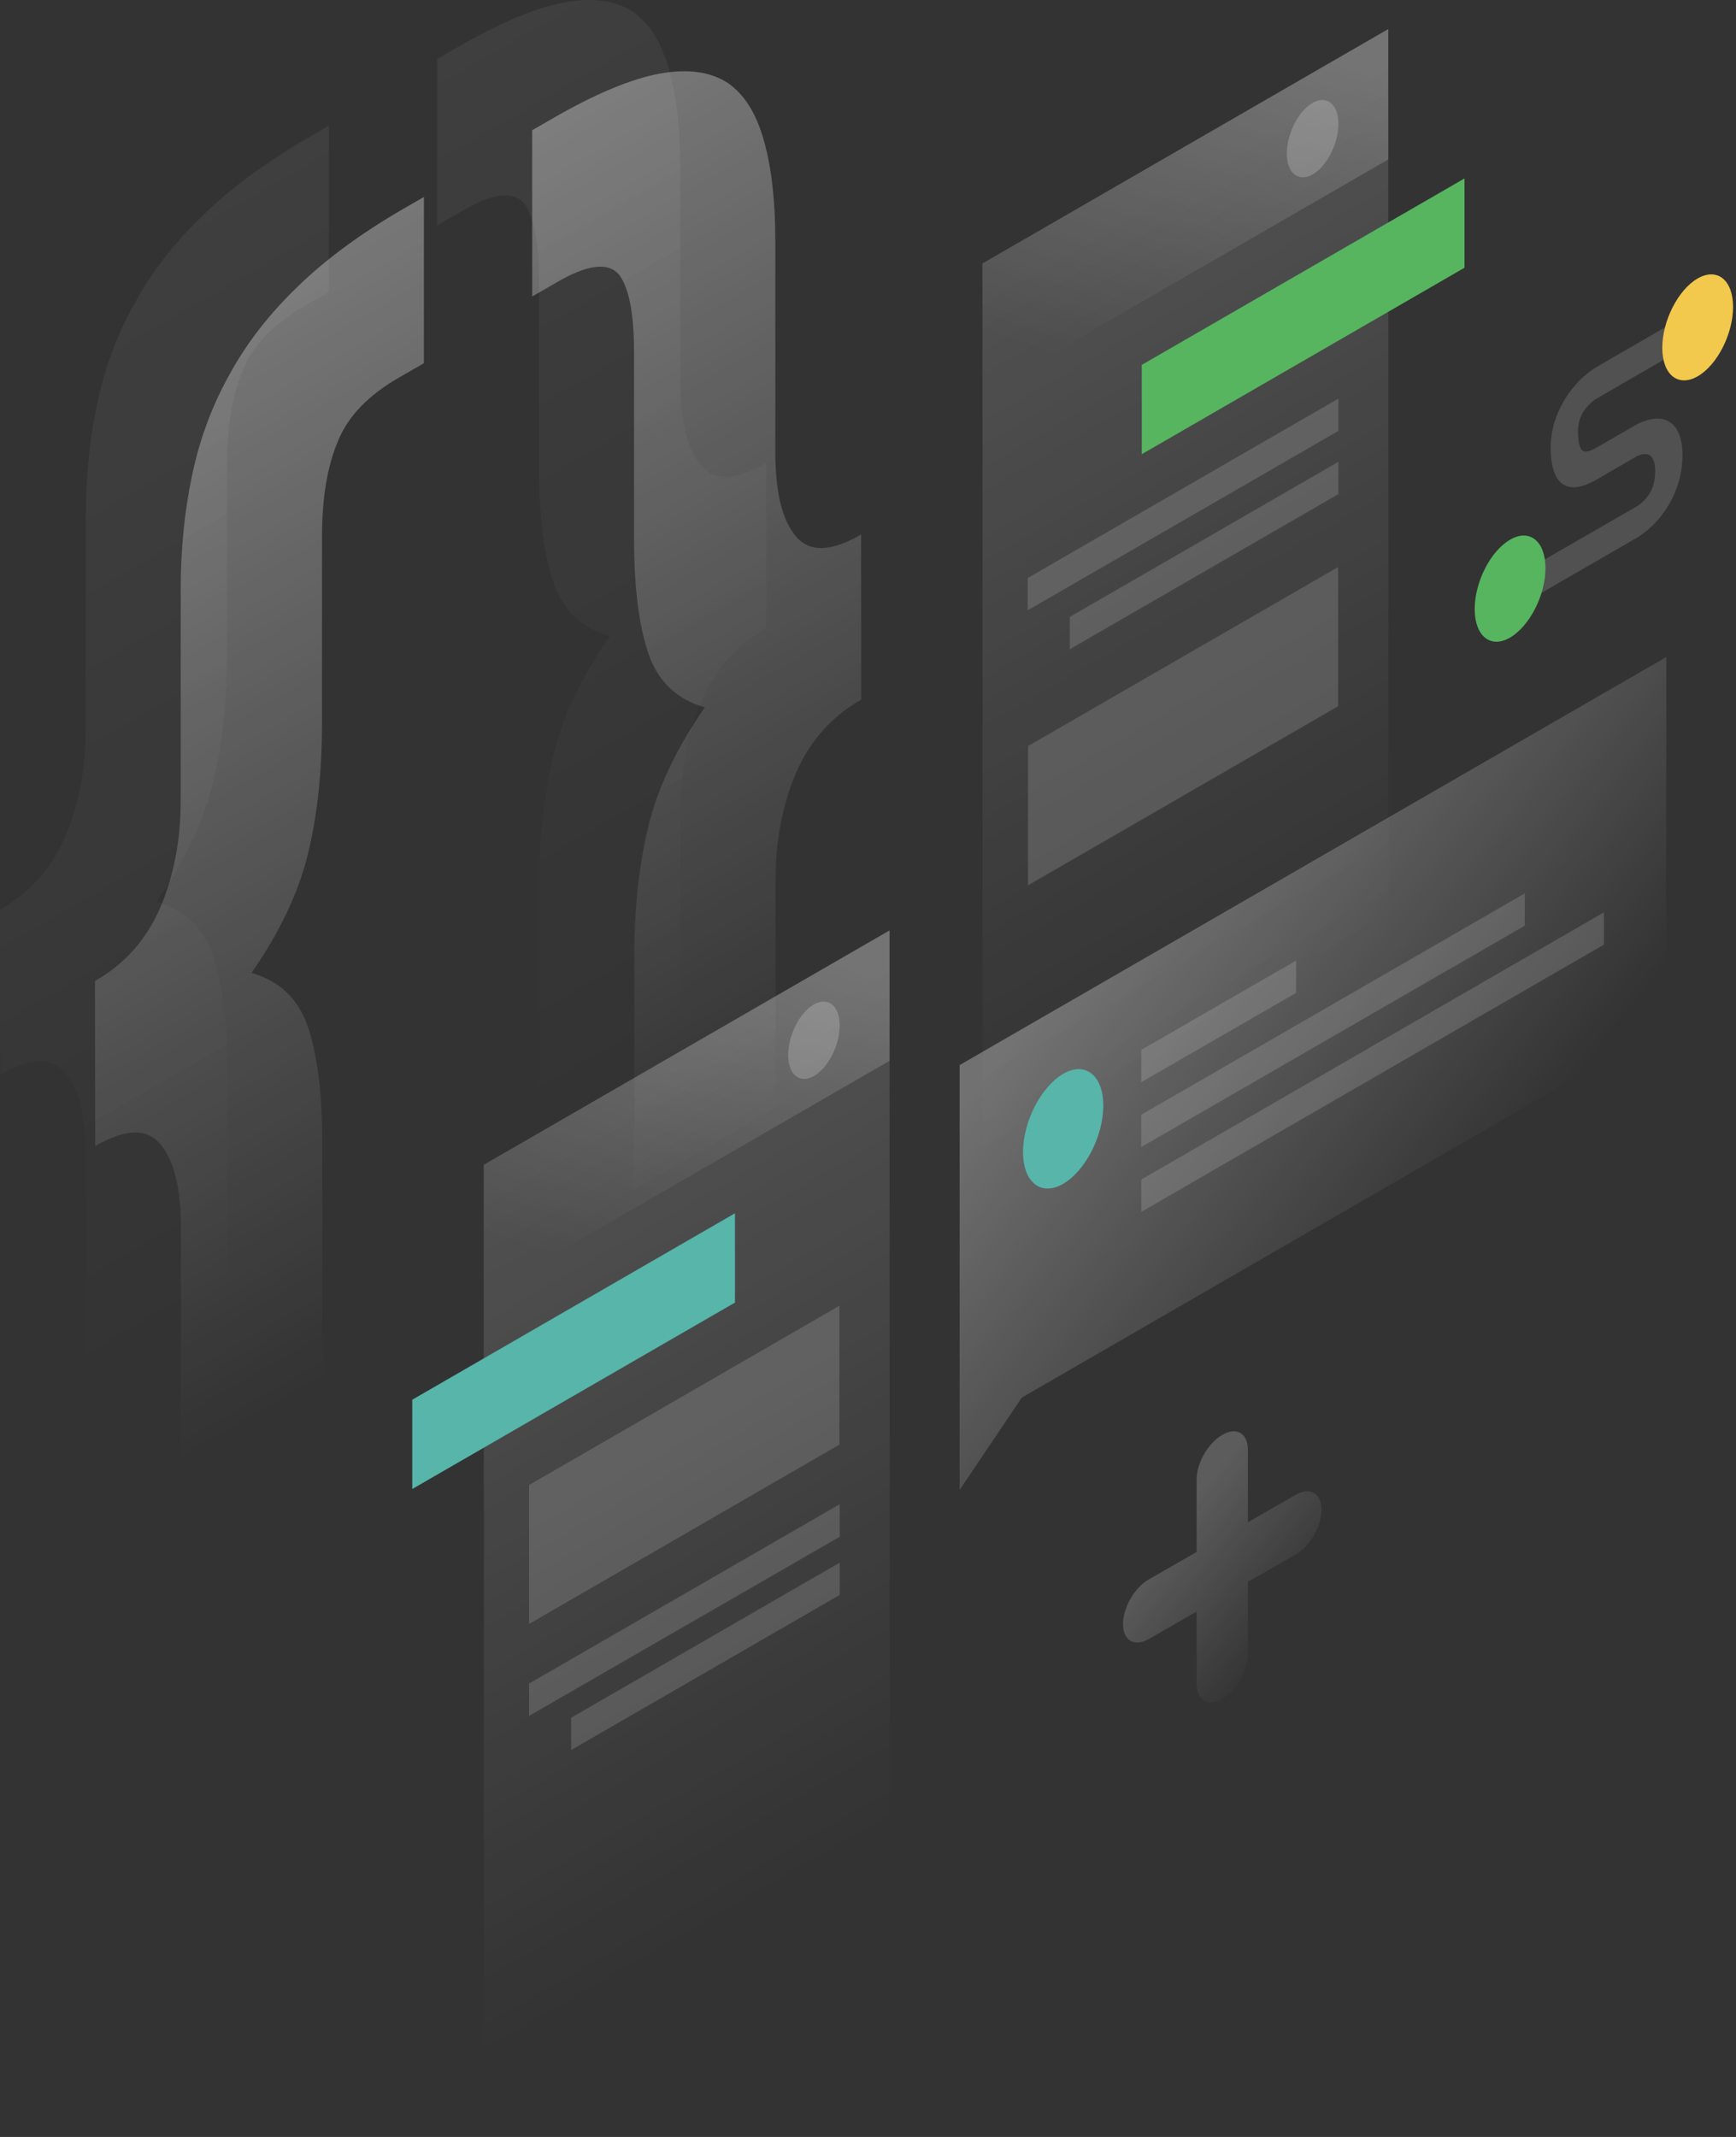 <svg width="585" height="720" viewBox="0 0 585 720" fill="none" xmlns="http://www.w3.org/2000/svg">
<rect x="0" y="0" width="585" height="720" fill="#333333" stroke="none"/>
<path opacity="0.07" d="M0.08 362.135C10.243 356.213 17.605 356.053 22.166 361.655C26.728 367.177 28.968 376.539 28.968 389.743V460.884C28.968 474.408 30.249 485.611 32.73 494.494C35.21 503.696 39.452 510.258 45.293 514.099C50.975 518.021 58.657 519.061 68.42 517.22C77.943 515.46 89.866 510.498 104.11 502.256L110.912 498.335V442.319L102.43 447.2C92.267 453.122 85.465 453.842 82.024 449.521C78.423 445.359 76.582 436.637 76.582 423.433V360.775C76.582 344.45 74.982 331.566 71.781 322.043C68.58 312.601 62.258 306.519 52.735 303.798C62.258 290.114 68.58 276.75 71.781 263.626C74.982 250.503 76.502 235.778 76.502 219.454V156.795C76.502 143.591 78.343 132.868 81.944 124.466C85.305 116.223 92.107 109.181 102.35 103.26L110.832 98.378V42.362L104.03 46.283C89.706 54.605 77.783 63.328 68.34 72.611C58.577 81.973 50.895 91.976 45.213 102.459C39.291 113.102 35.13 124.466 32.65 136.549C30.169 148.313 28.888 160.956 28.888 174.48V245.621C28.888 258.825 26.648 270.828 22.086 281.552C17.525 292.355 10.163 300.677 0 306.519L0.08 362.135Z" fill="url(#paint0_linear)"/>
<path opacity="0.07" d="M258.155 156.075C247.992 161.997 240.629 162.157 236.068 156.555C231.507 151.034 229.266 141.671 229.266 128.467V57.326C229.266 43.803 227.986 32.599 225.505 23.717C223.024 14.514 218.943 7.872 213.262 3.951C207.34 0.11 199.658 -0.931 190.135 0.83C180.372 2.67 168.368 7.712 154.124 15.954L147.322 19.875V75.892L155.805 71.01C165.968 65.089 172.93 64.288 176.531 68.45C179.892 72.771 181.652 81.493 181.652 94.697V157.356C181.652 173.68 183.253 186.564 186.454 196.087C189.655 205.53 195.976 211.611 205.499 214.332C195.976 228.016 189.655 241.38 186.454 254.504C183.253 267.628 181.732 282.352 181.732 298.677V361.335C181.732 374.539 180.052 385.262 176.611 393.505C173.01 401.907 166.048 409.029 155.885 414.871L147.402 419.752V475.769L154.204 471.847C168.448 463.605 180.452 454.802 190.215 445.44C199.738 436.157 207.42 426.234 213.342 415.591C219.023 405.108 223.104 393.825 225.585 381.661C228.066 369.898 229.346 357.174 229.346 343.73V272.589C229.346 259.385 231.587 247.382 236.148 236.659C240.71 225.856 248.072 217.533 258.235 211.691L258.155 156.075Z" fill="url(#paint1_linear)"/>
<path opacity="0.4" d="M32.09 386.142C42.253 380.221 49.615 380.061 54.176 385.662C58.738 391.184 60.978 400.547 60.978 413.751V484.891C60.978 498.415 62.259 509.618 64.739 518.501C67.22 527.704 71.461 534.266 77.303 538.107C82.985 542.028 90.667 543.068 100.43 541.228C109.953 539.467 121.876 534.506 136.12 526.263L142.922 522.342V466.326L134.44 471.207C124.277 477.129 117.475 477.849 114.034 473.528C110.433 469.367 108.592 460.644 108.592 447.44V384.782C108.592 368.457 106.992 355.574 103.791 346.051C100.59 336.608 94.268 330.526 84.745 327.805C94.268 314.121 100.59 300.758 103.791 287.634C106.992 274.51 108.512 259.786 108.512 243.461V180.803C108.512 167.599 110.353 156.876 113.954 148.473C117.315 140.231 124.117 133.189 134.36 127.267L142.842 122.385V66.369L136.04 70.29C121.796 78.533 109.872 87.255 100.35 96.538C90.587 105.901 82.905 115.904 77.223 126.387C71.301 137.03 67.14 148.393 64.659 160.477C62.179 172.32 60.898 184.964 60.898 198.488V269.628C60.898 282.832 58.657 294.836 54.096 305.559C49.535 316.282 42.253 324.685 32.01 330.526L32.09 386.142Z" fill="url(#paint2_linear)"/>
<path opacity="0.4" d="M290.164 180.082C280.001 186.004 272.639 186.164 268.078 180.562C263.517 175.041 261.276 165.678 261.276 152.474V81.333C261.276 67.809 259.996 56.606 257.515 47.724C255.034 38.521 250.953 31.879 245.271 27.958C239.35 24.117 231.667 23.076 222.145 24.837C212.382 26.677 200.378 31.719 186.134 39.961L179.332 43.882V99.899L187.815 95.017C197.977 89.096 204.94 88.295 208.541 92.457C211.902 96.778 213.662 105.5 213.662 118.704V181.362C213.662 197.687 215.263 210.571 218.463 220.094C221.664 229.537 227.986 235.618 237.509 238.339C227.986 252.023 221.664 265.387 218.463 278.511C215.263 291.635 213.742 306.359 213.742 322.684V385.342C213.742 398.546 212.062 409.269 208.621 417.511C205.02 425.914 198.057 433.036 187.895 438.878L179.412 443.759V499.775L186.214 495.854C200.458 487.612 212.462 478.809 222.225 469.447C231.747 460.164 239.43 450.241 245.351 439.598C251.033 429.115 255.114 417.831 257.595 405.668C260.076 393.905 261.356 381.181 261.356 367.737V296.596C261.356 283.392 263.597 271.389 268.158 260.666C272.719 249.862 280.081 241.54 290.244 235.698L290.164 180.082Z" fill="url(#paint3_linear)"/>
<path opacity="0.15" d="M467.816 9.793L331.056 88.776L331.136 416.312L467.896 337.329L467.816 9.793Z" fill="url(#paint4_linear)"/>
<path d="M493.504 60.127L384.752 122.945V153.034L493.504 90.216V60.127Z" fill="#57B560"/>
<path opacity="0.15" d="M450.929 191.046L346.419 251.383V298.277L450.929 237.939V191.046Z" fill="white"/>
<path opacity="0.15" d="M451.014 134.309L346.344 194.727V205.61L451.014 145.192V134.309Z" fill="white"/>
<path opacity="0.15" d="M451.01 155.595L360.504 207.85V218.733L451.01 166.478V155.595Z" fill="white"/>
<path opacity="0.2" d="M467.816 9.793L331.056 88.776V132.709L467.816 53.726V9.793Z" fill="url(#paint5_linear)"/>
<path opacity="0.2" d="M433.644 51.725C433.644 58.367 437.565 61.488 442.366 58.767C447.168 55.966 451.009 48.364 451.009 41.722C451.009 35.08 447.087 31.959 442.286 34.68C437.485 37.48 433.644 45.083 433.644 51.725Z" fill="white"/>
<path opacity="0.15" d="M299.767 313.481L163.007 392.464L163.087 720L299.847 641.017L299.767 313.481Z" fill="url(#paint6_linear)"/>
<path d="M247.672 408.789L138.92 471.607V501.696L247.672 438.878V408.789Z" fill="#57B5AA"/>
<path opacity="0.15" d="M282.883 439.918L178.292 500.336V547.15L282.883 486.732V439.918Z" fill="white"/>
<path opacity="0.15" d="M282.963 506.818L178.292 567.235V578.118L282.963 517.781V506.818Z" fill="white"/>
<path opacity="0.15" d="M282.963 526.503L192.457 578.759V589.642L282.963 537.387V526.503Z" fill="white"/>
<path opacity="0.2" d="M299.767 313.481L163.007 392.464V436.397L299.767 357.414V313.481Z" fill="url(#paint7_linear)"/>
<path opacity="0.2" d="M265.599 355.494C265.599 362.135 269.52 365.256 274.321 362.536C279.123 359.735 282.964 352.133 282.964 345.491C282.964 338.849 279.043 335.728 274.241 338.449C269.44 341.169 265.599 348.852 265.599 355.494Z" fill="white"/>
<path opacity="0.3" d="M323.373 358.855L561.523 221.375L561.443 345.491L344.339 470.887L323.373 502.016V358.855Z" fill="url(#paint8_linear)"/>
<path opacity="0.15" d="M384.593 353.733L436.768 323.644V334.527L384.593 364.616V353.733Z" fill="white"/>
<path opacity="0.15" d="M384.593 375.58L513.831 300.998V311.881L384.593 386.463V375.58Z" fill="white"/>
<path opacity="0.15" d="M384.593 397.426L540.478 307.4V318.283L384.593 408.309V397.426Z" fill="white"/>
<path d="M371.789 372.539C371.789 382.782 365.707 394.545 358.265 398.866C350.823 403.188 344.741 398.386 344.741 388.143C344.741 377.9 350.823 366.137 358.265 361.816C365.707 357.494 371.789 362.296 371.789 372.539Z" fill="#57B5AA"/>
<path opacity="0.15" d="M537.997 134.309L569.527 116.064V105.42L537.997 123.666C535.437 125.186 531.675 128.147 528.475 132.788C525.034 137.75 522.553 143.992 522.553 150.794C522.553 158.316 524.473 162.557 528.074 163.837C531.515 164.958 535.517 163.037 537.997 161.597L550.961 154.075L551.041 153.995C552.161 153.354 553.922 152.714 555.282 153.114C556.403 153.434 557.763 154.635 557.763 158.796C557.763 162.957 556.483 165.518 555.362 167.038C554.002 168.959 552.241 170.319 551.121 170.88L550.961 170.96L511.27 193.846V204.489L550.721 181.683C553.442 180.242 557.363 177.281 560.724 172.56C564.405 167.358 566.966 160.797 566.966 153.434C566.966 146.152 564.405 142.391 560.804 141.351C557.443 140.391 553.522 141.831 550.801 143.432L537.917 150.874C536.077 151.914 534.636 152.394 533.756 152.074C533.036 151.834 531.756 150.794 531.756 145.432C531.756 141.911 532.876 139.67 533.996 138.07C535.277 136.309 536.957 134.869 537.997 134.309Z" fill="white"/>
<path d="M560.163 117.184C560.163 126.307 565.525 130.548 572.087 126.787C578.648 123.026 584.01 112.543 584.01 103.42C584.01 94.297 578.648 90.056 572.087 93.817C565.445 97.658 560.163 108.141 560.163 117.184Z" fill="#F2C94C"/>
<path d="M496.944 205.21C496.944 214.332 502.306 218.654 508.868 214.813C515.43 210.971 520.791 200.568 520.791 191.446C520.791 182.323 515.43 178.002 508.868 181.843C502.226 185.684 496.944 196.167 496.944 205.21Z" fill="#57B560"/>
<path opacity="0.2" d="M411.88 483.451C407.079 486.252 403.238 492.894 403.238 498.495V522.902L387.073 532.185C382.272 534.986 378.431 541.628 378.431 547.23C378.431 552.751 382.352 554.992 387.073 552.271L403.238 542.988V567.395C403.238 572.917 407.159 575.158 411.88 572.437C416.682 569.636 420.523 562.994 420.523 557.393V532.985L436.688 523.703C441.489 520.902 445.33 514.26 445.33 508.658C445.33 503.137 441.409 500.896 436.688 503.617L420.523 512.9V488.492C420.523 482.891 416.682 480.65 411.88 483.451Z" fill="url(#paint9_linear)"/>
<defs>
<linearGradient id="paint0_linear" x1="-50.29" y1="58.541" x2="147.072" y2="400.6" gradientUnits="userSpaceOnUse">
<stop stop-color="white"/>
<stop offset="1" stop-color="white" stop-opacity="0"/>
</linearGradient>
<linearGradient id="paint1_linear" x1="44.607" y1="2.308" x2="241.969" y2="344.366" gradientUnits="userSpaceOnUse">
<stop stop-color="white"/>
<stop offset="1" stop-color="white" stop-opacity="0"/>
</linearGradient>
<linearGradient id="paint2_linear" x1="-18.28" y1="82.549" x2="179.082" y2="424.607" gradientUnits="userSpaceOnUse">
<stop stop-color="white"/>
<stop offset="1" stop-color="white" stop-opacity="0"/>
</linearGradient>
<linearGradient id="paint3_linear" x1="76.617" y1="26.315" x2="273.979" y2="368.373" gradientUnits="userSpaceOnUse">
<stop stop-color="white"/>
<stop offset="1" stop-color="white" stop-opacity="0"/>
</linearGradient>
<linearGradient id="paint4_linear" x1="328.55" y1="90.18" x2="459.203" y2="316.536" gradientUnits="userSpaceOnUse">
<stop stop-color="white"/>
<stop offset="1" stop-color="white" stop-opacity="0"/>
</linearGradient>
<linearGradient id="paint5_linear" x1="420.869" y1="10.462" x2="379.246" y2="128.479" gradientUnits="userSpaceOnUse">
<stop stop-color="white"/>
<stop offset="1" stop-color="white" stop-opacity="0"/>
</linearGradient>
<linearGradient id="paint6_linear" x1="160.508" y1="393.888" x2="291.16" y2="620.244" gradientUnits="userSpaceOnUse">
<stop stop-color="white"/>
<stop offset="1" stop-color="white" stop-opacity="0"/>
</linearGradient>
<linearGradient id="paint7_linear" x1="252.826" y1="314.17" x2="211.203" y2="432.186" gradientUnits="userSpaceOnUse">
<stop stop-color="white"/>
<stop offset="1" stop-color="white" stop-opacity="0"/>
</linearGradient>
<linearGradient id="paint8_linear" x1="375.338" y1="309.186" x2="498.295" y2="405.457" gradientUnits="userSpaceOnUse">
<stop stop-color="white"/>
<stop offset="1" stop-color="white" stop-opacity="0"/>
</linearGradient>
<linearGradient id="paint9_linear" x1="395.164" y1="514.63" x2="437.074" y2="547.684" gradientUnits="userSpaceOnUse">
<stop stop-color="white"/>
<stop offset="1" stop-color="white" stop-opacity="0"/>
</linearGradient>
</defs>
</svg>
